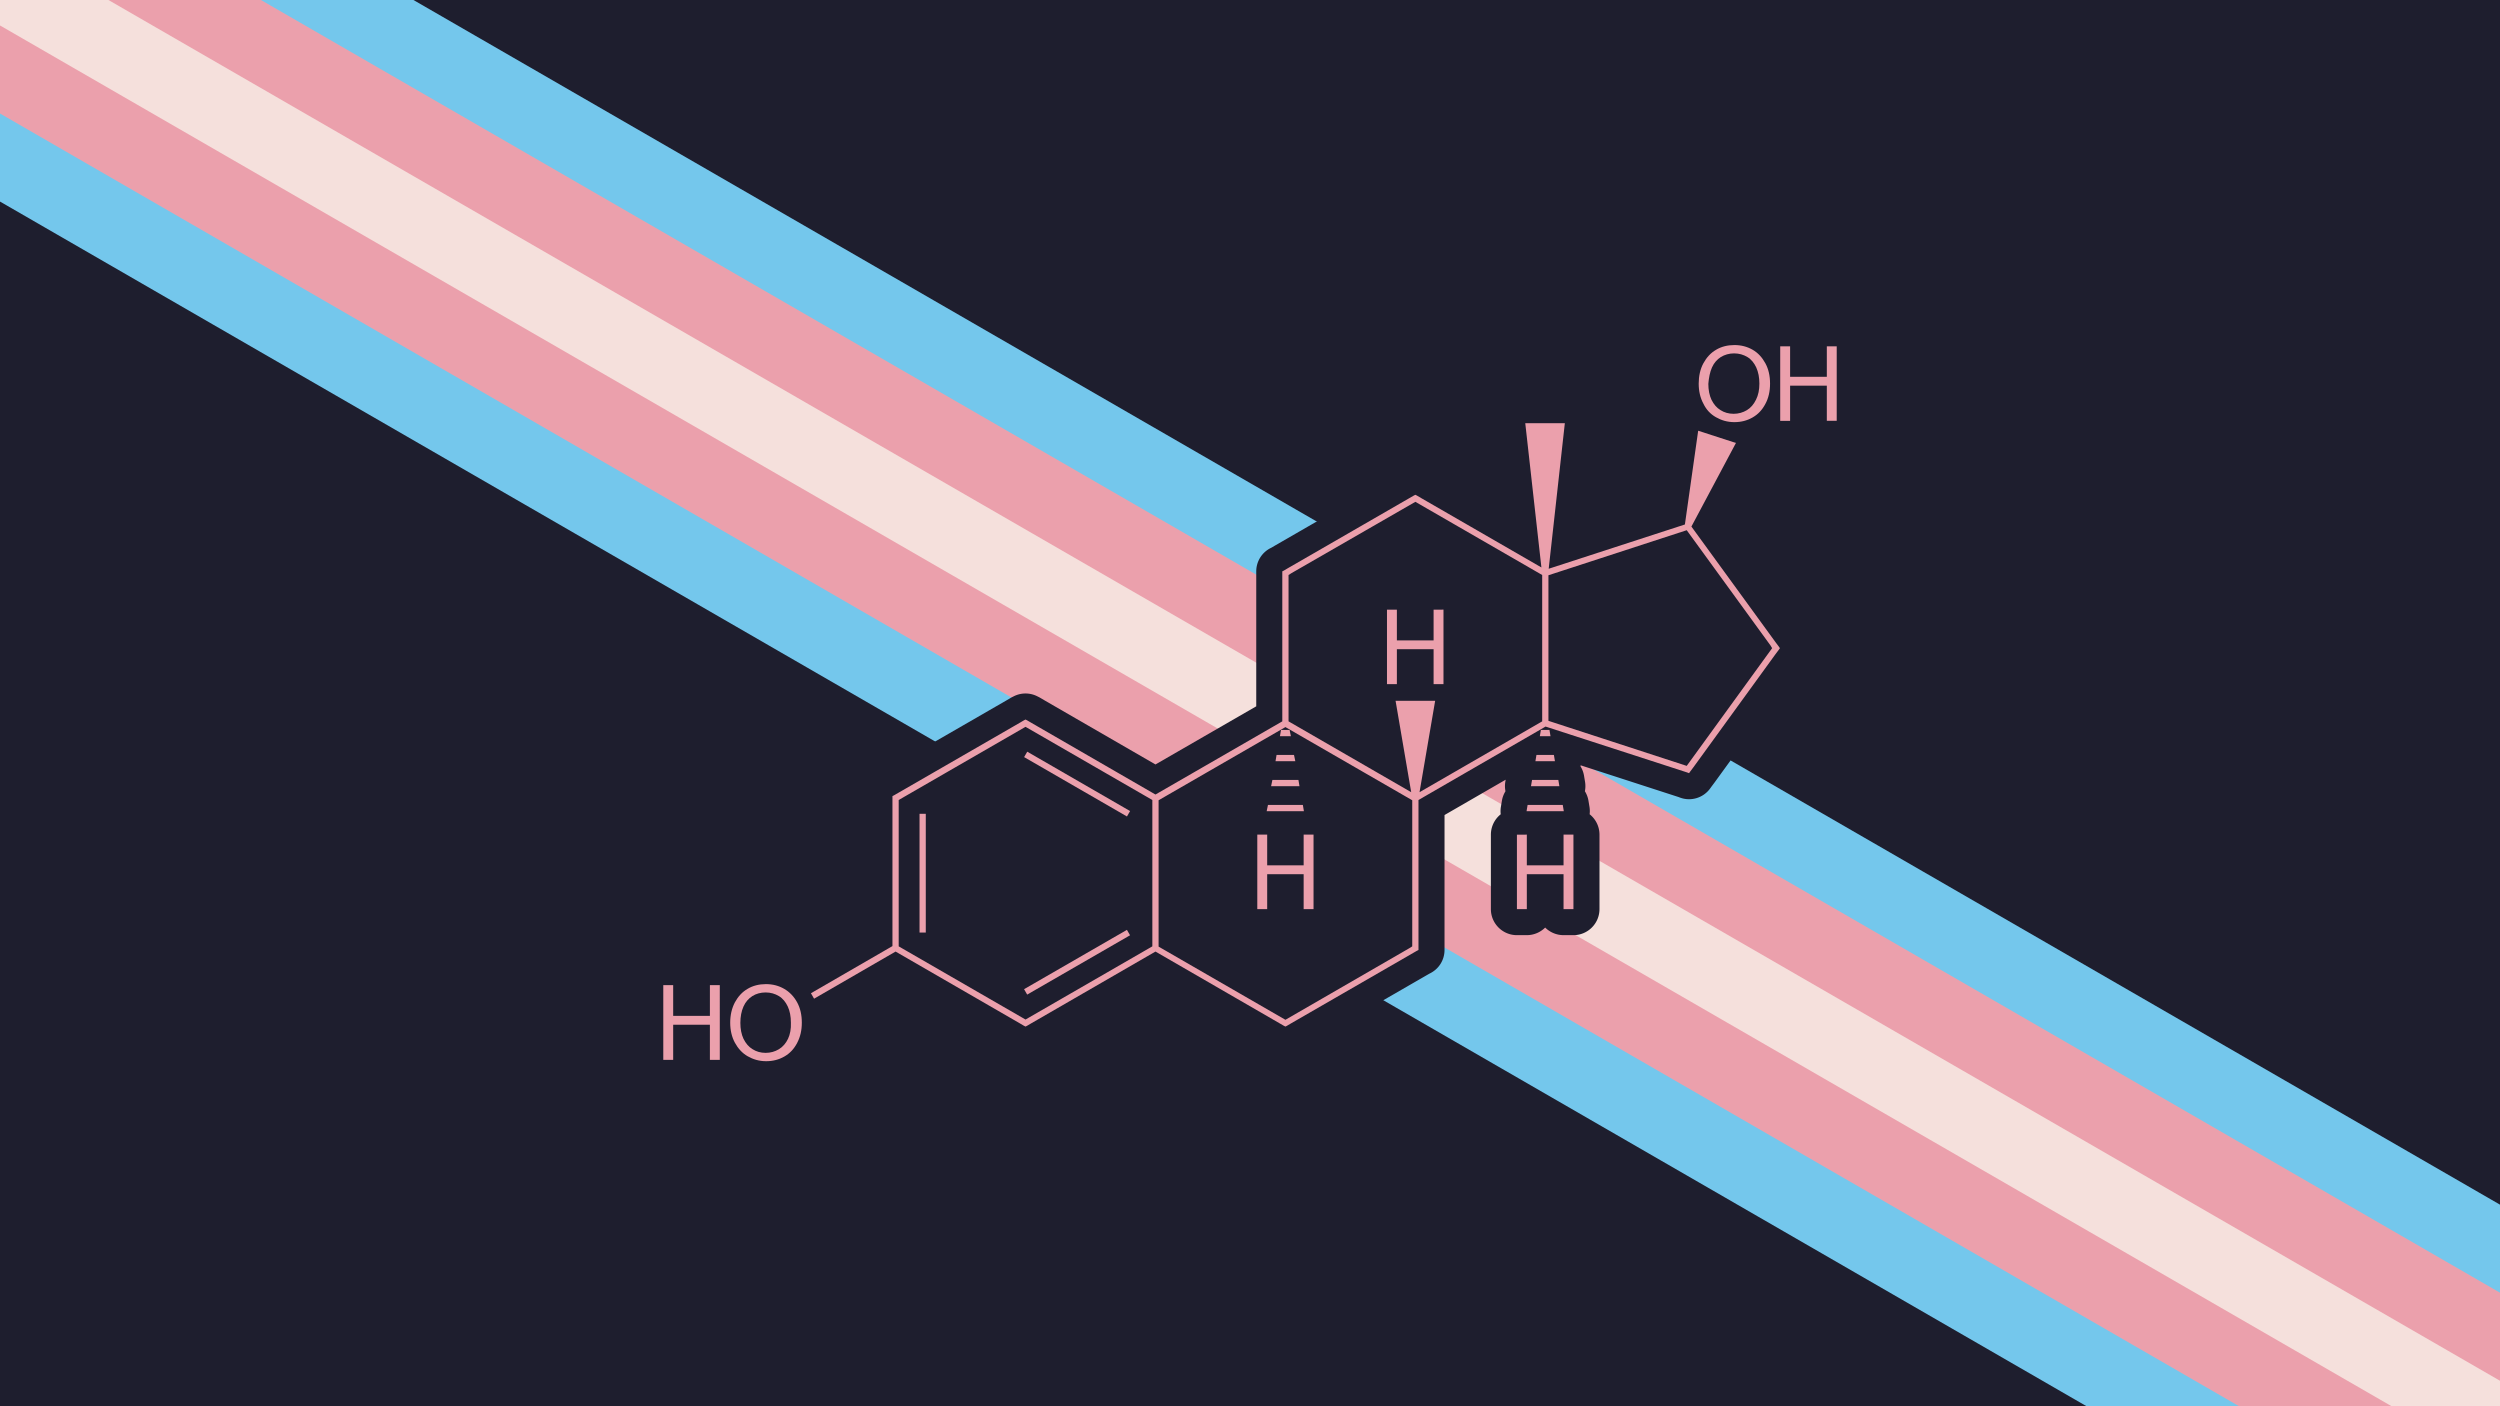<svg xmlns="http://www.w3.org/2000/svg" xml:space="preserve" width="1920" height="1080">
  <path style="fill:#1e1e2e;fill-opacity:1;stroke:none;stroke-width:20;stroke-linecap:round;stroke-linejoin:round;stroke-miterlimit:4;stroke-dasharray:none;stroke-opacity:1;paint-order:stroke fill markers" d="M0 0h1920v1080H0z"/>
  <path d="M0 0h800v400H0Z" style="fill:#74c7ec" transform="matrix(6.445 3.721 .366 -.634 -1691.134 -821.571)"/>
  <path d="M0 80h800v240H0Z" style="fill:#eba0ac" transform="matrix(6.445 3.721 .366 -.634 -1691.134 -821.571)"/>
  <path d="M0 160h800v80H0Z" style="fill:#f5e0dc" transform="matrix(6.445 3.721 .366 -.634 -1691.134 -821.571)"/>
  <path d="M665 629.2c-4.115 0-8.329.965-12.078 3.197-3.877 2.251-6.73 5.583-8.602 9.014-2.176 3.99-3.02 8.309-3.02 12.588 0 3.859.765 7.75 2.464 11.322a10.001 10.001 0 0 0-2.565 5.375l-4.224 29.822-31.627 10.28 4.492-40.496c.656-5.923-3.98-11.102-9.94-11.102h-15.2c-5.963.001-10.6 5.186-9.938 11.111l4 35.739-28.928-16.692-1.664-.978a9.993 9.993 0 0 0-.598-.325l-.6-.3a10.001 10.001 0 0 0-8.945 0l-.6.3a9.97 9.97 0 0 0-.523.282l-48.2 27.8-.075.044-1.406.826-.295.148a10.001 10.001 0 0 0-5.528 8.943v51.827l-38.697 22.328-42.566-24.592-1.666-.98a10 10 0 0 0-.598-.327l-.602-.298a10.001 10.001 0 0 0-8.943 0l-.6.298c-.203.102-.403.211-.6.327l-1.661.978-47.905 27.629-.333.168a10.001 10.001 0 0 0-5.53 8.943v51.832l-25.056 14.49a22.035 22.035 0 0 0-1.582-1.003c-3.585-2.048-7.823-3.12-11.961-3.12-3.823 0-7.726.848-11.268 2.756A10.001 10.001 0 0 0 275.4 875h-3.8a10.003 10.003 0 0 0-7.047 2.918A10.001 10.001 0 0 0 257.5 875h-3.8c-5.523 0-10 4.477-10 10v28.7c0 5.523 4.477 10 10 10h3.8a10 10 0 0 0 7.049-2.918 10.001 10.001 0 0 0 7.05 2.918h3.801c2.356 0 4.637-.831 6.44-2.348 3.257 1.717 7.228 2.848 11.36 2.848 4.138 0 8.378-1.071 11.962-3.12 3.733-2.132 6.853-5.515 8.805-9.255 1.942-3.723 2.933-8.092 2.933-12.426 0-.234-.014-.469-.02-.703l26.022-15.047 42.56 24.59 1.667.979c.196.115.396.224.6.326l.6.299a10.001 10.001 0 0 0 8.942 0l.602-.3a10 10 0 0 0 .598-.325l1.666-.979 42.562-24.59 44.297 25.608c.174.1.351.196.531.287l.6.299a10.001 10.001 0 0 0 8.945 0l.6-.3a10 10 0 0 0 .598-.325l1.664-.977 47.904-27.63.334-.167a10.001 10.001 0 0 0 5.527-8.945V819.67l23.479-13.567-.143.852a10.001 10.001 0 0 0 .067 3.588 10.001 10.001 0 0 0-1.366 3.611l-.4 2.4a10 10 0 0 0-.059 2.829 10.001 10.001 0 0 0-3.777 7.816v28.6c0 5.522 4.477 10 10 10h3.8a10.003 10.003 0 0 0 7.048-2.918 10.001 10.001 0 0 0 7.052 2.918h3.8c5.522 0 9.999-4.478 10-10v-28.6a10.005 10.005 0 0 0-3.782-7.83 9.974 9.974 0 0 0-.055-2.814l-.398-2.4a10 10 0 0 0-1.365-3.616 10 10 0 0 0 .064-3.584l-.4-2.4a10.001 10.001 0 0 0-1.364-3.612c.026-.122.05-.244.07-.367l37.532 12.166.586.219c4.24 1.59 9.018.133 11.65-3.551l.432-.605 1.13-1.506c.032-.042.062-.085.093-.127l31.455-43.336L690 762.3l.137-.188.5-.701a10.001 10.001 0 0 0 0-11.625l-.5-.7a9.782 9.782 0 0 0-.137-.187l-1.176-1.568-.023-.031-28.533-39.223 14.158-26.576a10.001 10.001 0 0 0 1.156-5.094c.237-.114.465-.243.697-.365a10.001 10.001 0 0 0 6.32 2.258h3.801a10.003 10.003 0 0 0 7.047-2.918 10.001 10.001 0 0 0 7.053 2.918h3.8c5.523 0 10-4.478 10-10v-28.6c0-5.523-4.477-10-10-10h-3.8a10 10 0 0 0-7.049 2.918 10.001 10.001 0 0 0-7.05-2.918H682.6a10 10 0 0 0-6.32 2.258c-3.436-1.807-7.398-2.758-11.28-2.758z" style="color:#000;font-style:normal;font-variant:normal;font-weight:400;font-stretch:normal;font-size:medium;line-height:normal;font-family:sans-serif;font-variant-ligatures:normal;font-variant-position:normal;font-variant-caps:normal;font-variant-numeric:normal;font-variant-alternates:normal;font-feature-settings:normal;text-indent:0;text-align:start;text-decoration:none;text-decoration-line:none;text-decoration-style:solid;text-decoration-color:#000;letter-spacing:normal;word-spacing:normal;text-transform:none;writing-mode:lr-tb;direction:ltr;text-orientation:mixed;dominant-baseline:auto;baseline-shift:baseline;text-anchor:start;white-space:normal;shape-padding:0;clip-rule:nonzero;display:inline;overflow:visible;visibility:visible;opacity:1;isolation:auto;mix-blend-mode:normal;color-interpolation:sRGB;color-interpolation-filters:linearRGB;solid-color:#000;solid-opacity:1;vector-effect:none;fill:#1e1e2e;fill-opacity:1;fill-rule:nonzero;stroke:none;stroke-width:20;stroke-linecap:round;stroke-linejoin:round;stroke-miterlimit:4;stroke-dasharray:none;stroke-dashoffset:0;stroke-opacity:1;paint-order:stroke fill markers;color-rendering:auto;image-rendering:auto;shape-rendering:auto;text-rendering:auto;enable-background:accumulate" transform="matrix(2 0 0 2 2 -1013.4)"/>
  <g style="fill:#eba0ac">
    <path style="fill:#eba0ac" transform="rotate(-60 791.585 67.315) scale(2)" d="M171.9 160h2.4v45.6h-2.4z"/>
    <path style="fill:#eba0ac" d="M112.6 194.2h2.4v45.6h-2.4z" transform="matrix(2 0 0 2 481 236.6)"/>
    <path style="fill:#eba0ac" transform="rotate(-29.973 1028.59 -277.674) scale(2)" d="M150.3 250h45.6v2.4h-45.6z"/>
    <path style="fill:#eba0ac" d="M259.8 190.8h-13.4l-.5 2.4h14.3zm-1.7-9.6h-10l-.5 2.4h10.9zm-3.4-19.2h-3.3l-.4 2.4h4.2zm1.7 9.6h-6.7l-.4 2.4h7.6zm91 12h10.9l-.4-2.4h-10.1zm3.8-21.6-.4 2.4h4.1l-.4-2.4zm-2.1 12h7.5l-.4-2.4h-6.7zm-3.4 19.2H360l-.4-2.4h-13.5zM60.6 261.4c-2.1-1.2-4.4-1.8-7-1.8-2.6 0-5 .6-7 1.8-2.1 1.2-3.7 3-4.9 5.2-1.2 2.3-1.8 4.9-1.8 7.8 0 2.9.6 5.5 1.8 7.7 1.2 2.2 2.8 4 4.9 5.2 2.1 1.2 4.4 1.9 7.1 1.9 2.6 0 4.9-.6 7-1.8 2.1-1.2 3.7-2.9 4.9-5.2 1.2-2.3 1.8-4.8 1.8-7.8s-.6-5.6-1.8-7.8c-1.2-2.2-2.9-4-5-5.2zm1.5 19.2c-.8 1.7-2 3.1-3.5 4-1.5.9-3.2 1.4-5.1 1.4-1.9 0-3.6-.5-5-1.4-1.5-.9-2.6-2.2-3.5-4-.8-1.7-1.2-3.8-1.2-6.1 0-2.4.4-4.5 1.2-6.3.8-1.8 2-3.1 3.4-4 1.4-.9 3.2-1.4 5.1-1.4 1.9 0 3.6.5 5.1 1.4 1.5.9 2.6 2.3 3.4 4 .8 1.7 1.2 3.8 1.2 6.2.1 2.4-.3 4.5-1.1 6.2zm-47.9 8.1H18v-13.5h14.1v13.5h3.8V260h-3.8v11.8H18V260h-3.8zm228.1-57.9h3.8v-13.4h14v13.4h3.8v-28.6h-3.8V214h-14v-11.8h-3.8zm71.5-115H310v11.8h-14.1v-11.8h-3.8v28.6h3.8V131H310v13.4h3.8zm28.2 115h3.8v-13.4h14.1v13.4h3.8v-28.6h-3.8V214h-14.1v-11.8H342z" transform="matrix(2 0 0 2 481 236.6)"/>
    <path style="fill:#eba0ac" d="M441.3 128.3 409 83.9l17.1-32.1-14.5-4.7-5.1 36-52.3 17 6.2-55.9h-15.2l6.2 55.4L305.3 73l-1.7-1-.6-.3-.6.3-48.2 27.8-1.7 1-.6.3v57.6l-48.7 28.1-47.6-27.5-1.7-1-.6-.3-.6.3-1.7 1-48.2 27.8-.6.3V245l-31.3 18.1 1.2 2.1 31.3-18.1 47.6 27.5 1.7 1 .6.3.6-.3 1.7-1 47.6-27.5 49.3 28.5.6.3.6-.3 1.7-1 48.2-27.8.6-.3v-57.6l48.8-28.2 54.3 17.6.8.3.5-.7 1.2-1.6 31.5-43.4 1.2-1.6.5-.7-.5-.7zm-1.3 2.3-32.8 45.2-53.1-17.3v-55.9l53.1-17.3 32.2 44.3zm-87.1 28.8zm-98.6-56.9 1.1-.7L303 74.4l48.7 28.1v56.2l-47.1 27.2 6-35.1h-15.2l6 35.1-47.1-27.2v-54.9zm-149.7 86.4 48.7-28.1 48.7 28.1v56.2l-48.7 28.1-48.7-28.1v-54.9zm197.2 56.2-1.1.7-47.6 27.5-48.7-28.1V189l48.7-28.1 48.7 28.1v54.9zM418.4 41.9c2.1 1.2 4.4 1.9 7.1 1.9 2.6 0 4.9-.6 7-1.8 2.1-1.2 3.7-2.9 4.9-5.2 1.2-2.2 1.8-4.8 1.8-7.8s-.6-5.6-1.8-7.8c-1.2-2.2-2.8-4-4.9-5.2-2.1-1.2-4.4-1.8-7-1.8-2.6 0-5 .6-7 1.8-2.1 1.2-3.7 3-4.9 5.2-1.2 2.2-1.8 4.9-1.8 7.8 0 2.9.6 5.5 1.8 7.7 1.1 2.3 2.7 4 4.8 5.2zm-1.5-19.1c.8-1.8 2-3.1 3.4-4 1.5-.9 3.2-1.4 5.1-1.4 1.9 0 3.6.5 5.1 1.4 1.5.9 2.6 2.3 3.4 4 .8 1.8 1.2 3.8 1.2 6.2 0 2.4-.4 4.4-1.3 6.2-.9 1.8-2 3.1-3.5 4-1.5.9-3.2 1.4-5.1 1.4-1.9 0-3.6-.5-5-1.4-1.5-.9-2.6-2.2-3.5-4-.8-1.7-1.2-3.8-1.2-6.1.2-2.4.6-4.5 1.4-6.3zm26.2-8.1v28.6h3.8V29.8H461v13.5h3.8V14.7H461v11.7h-14.1V14.7z" transform="matrix(2 0 0 2 481 236.6)"/>
  </g>
</svg>
